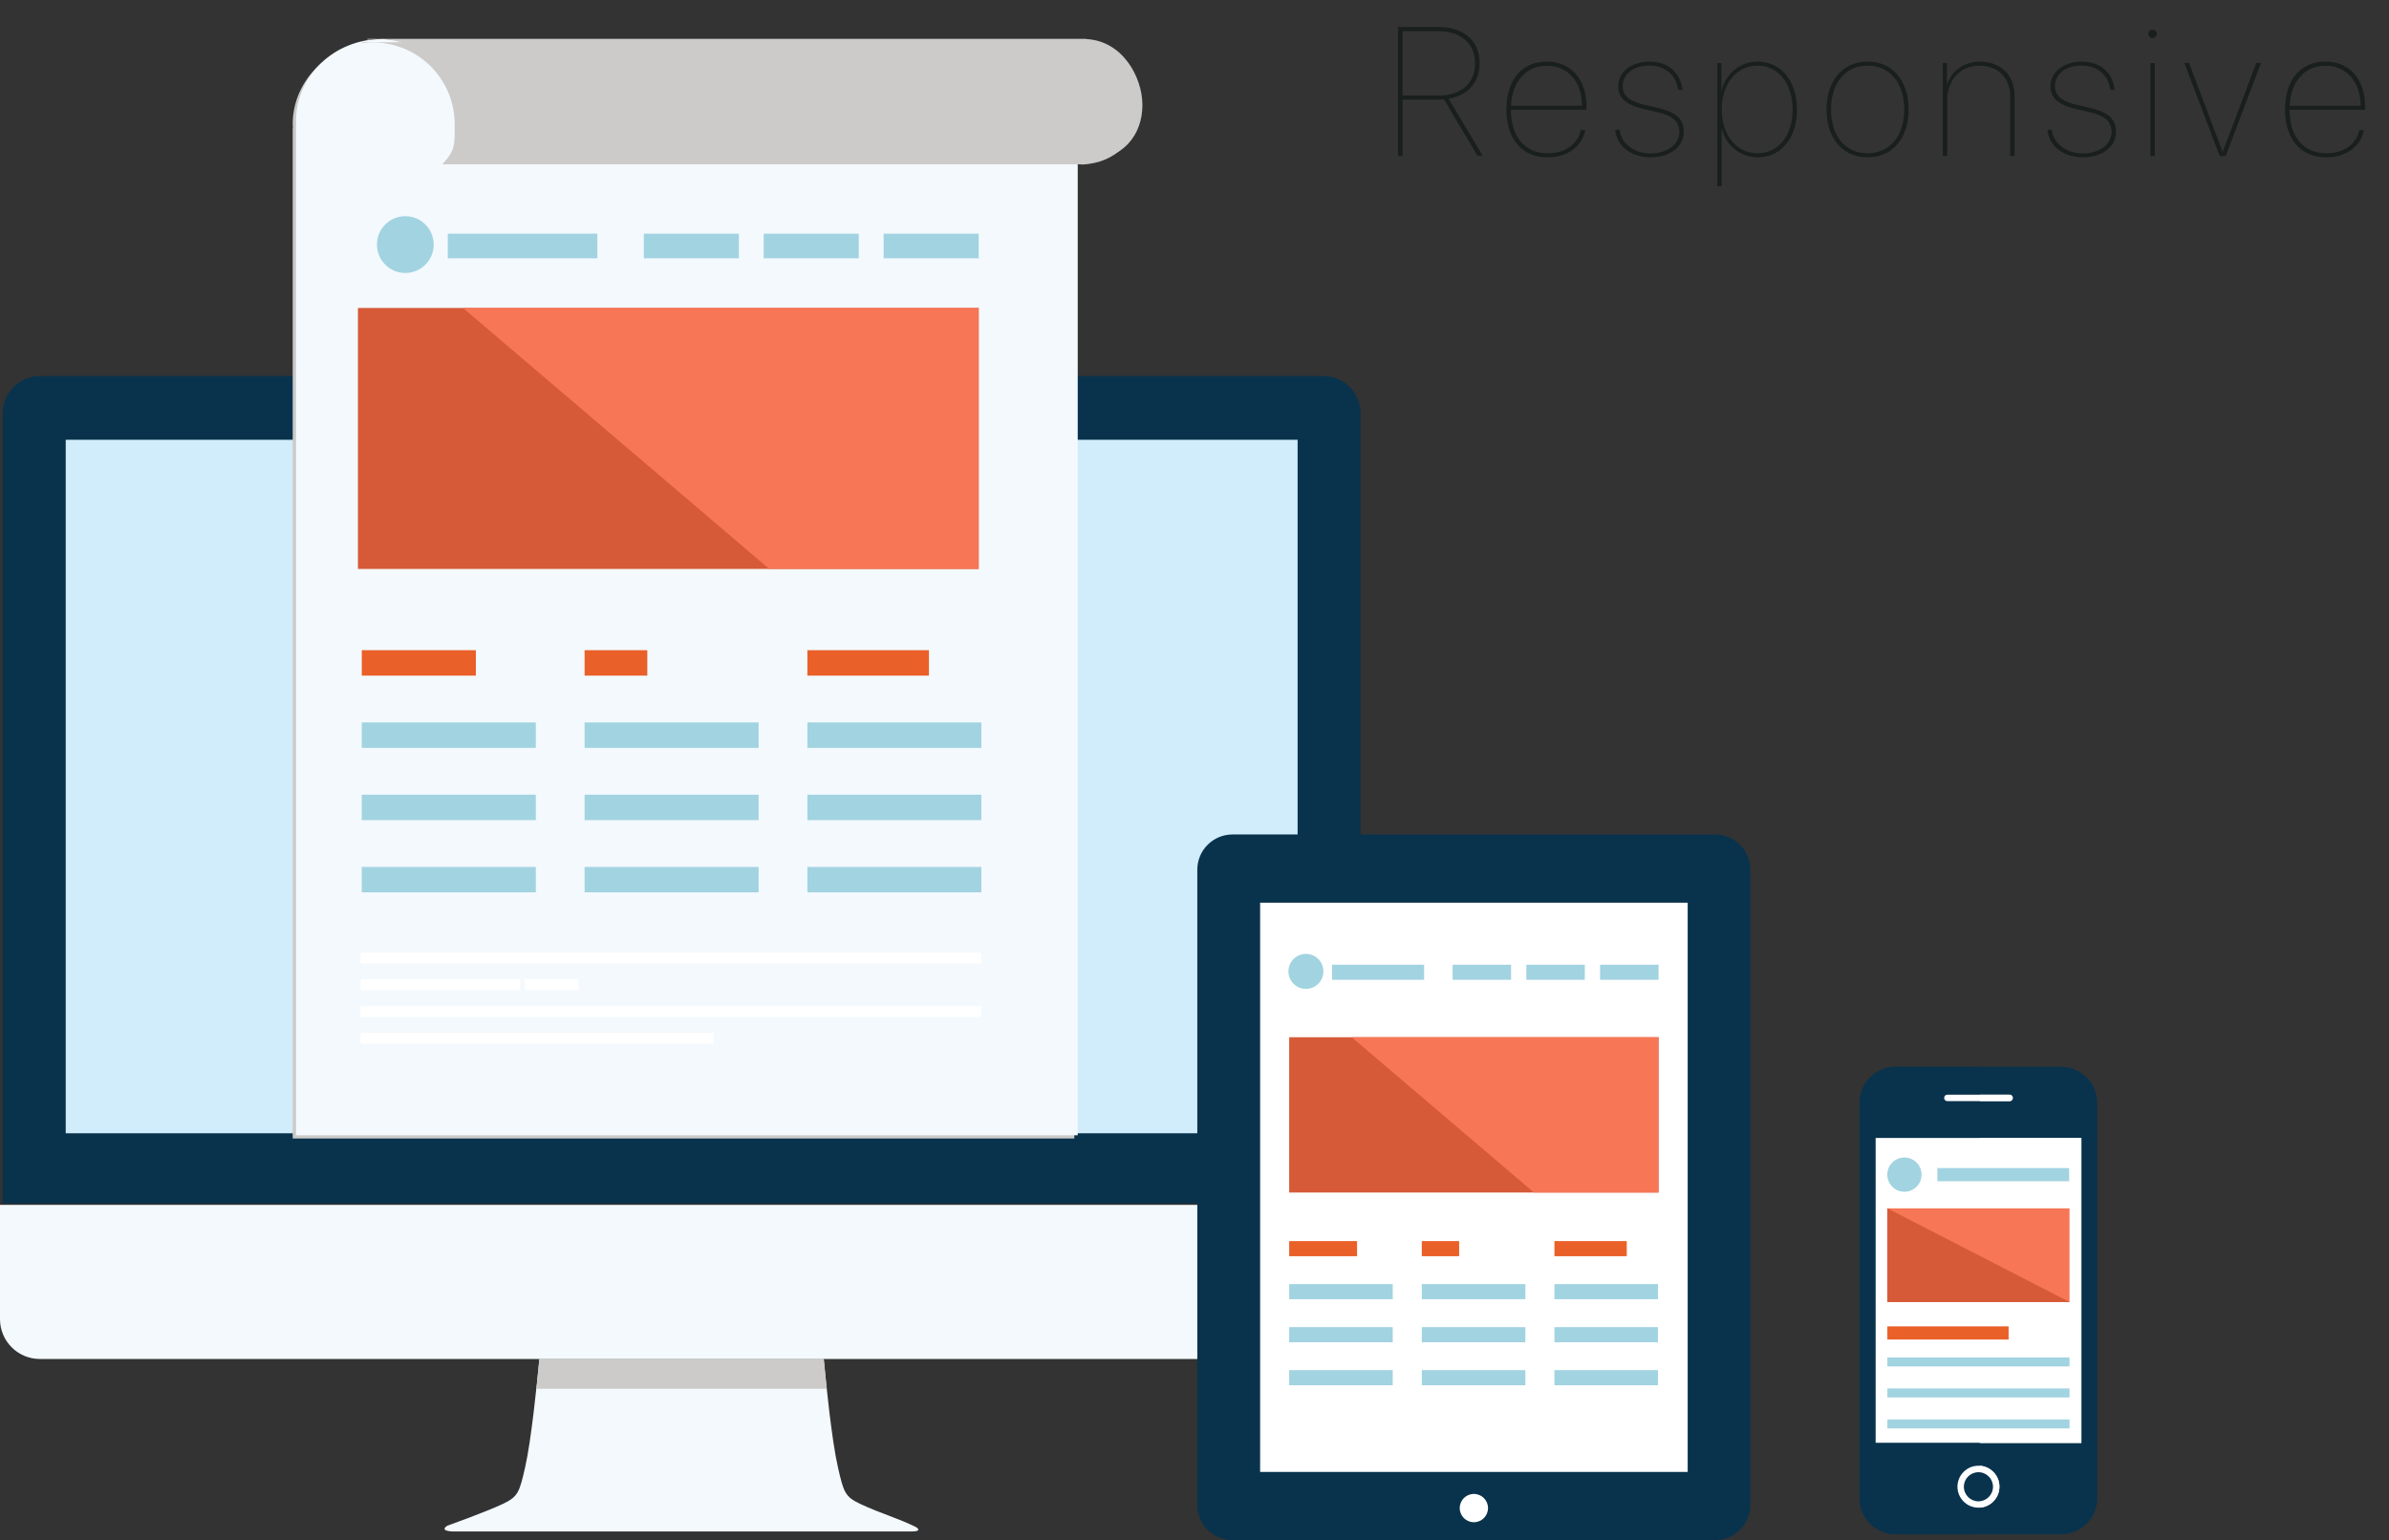 <?xml version="1.0" encoding="UTF-8"?>
<svg xmlns="http://www.w3.org/2000/svg" width="342.79" height="221.06" viewBox="0 0 342.79 221.06">
  <rect x="0" y="0" width="342.79" height="221.06" fill="#333333" stroke="none"/>
  <g style="isolation: isolate;">
    <g id="design">
      <g>
        <g>
          <g>
            <g>
              <g>
                <path d="m195.22,172.72V59.31c0-2.94-2.39-5.34-5.34-5.34H5.72c-2.94,0-5.34,2.39-5.34,5.34v113.41h194.84Z" style="fill: #09334c;"/>
                <path d="m0,172.93v16.4c0,3.16,2.56,5.72,5.72,5.72h184.16c3.16,0,5.72-2.56,5.72-5.72v-16.4H0Z" style="fill: #f3f9fd;"/>
                <path d="m131.49,219.2s-1.42-.7-3.05-1.31c-1.74-.65-3.83-1.47-5.06-2.06-2.16-1.03-2.34-1.71-3.15-5.24-.88-3.85-1.7-11.99-2.04-15.54h-40.8c-.34,3.55-1.16,11.68-2.04,15.54-.81,3.53-.99,4.21-3.15,5.24-1.22.58-3.28,1.39-5,2.04h0c-1.66.62-3.01,1.11-3.01,1.11,0,0-1.31.73.8.83h65.59c1.98.04.89-.6.89-.6Z" style="fill: #f3f9fd;"/>
                <path d="m118.63,199.33c-.18-1.69-.33-3.2-.43-4.28h-40.8c-.1,1.09-.25,2.6-.43,4.28h41.66Z" style="fill: #cccbca;"/>
                <rect x="9.43" y="63.12" width="176.73" height="99.52" style="fill: #d1ecfb;"/>
              </g>
              <polygon points="9.43 162.64 186.16 162.64 186.16 63.12 9.43 162.64" style="fill: #d1ecfb;"/>
            </g>
            <g>
              <path d="m42,163.41h112.15V18.35h-87.6c0-.17.03-.35.03-.52,0-6.48-5.51-11.73-12.29-11.73s-12.29,5.25-12.29,11.73c0,.18.02.35.03.52h-.03v145.06Z" style="fill: #cccbca; mix-blend-mode: multiply;"/>
              <path d="m42.49,162.94h112.15V17.86h-87.6c0-.17.03-.34.03-.52,0-6.48-5.51-11.73-12.3-11.73s-12.29,5.26-12.29,11.73c0,.19.02.36.03.52h-.03v145.07Z" style="fill: #f3f9fd;"/>
              <path d="m53.5,6.09c6.48,0,11.74,5.25,11.74,11.73,0,3,.11,3.68-1.75,5.76h91.67v.05c5.21-.24,8.04-3.69,8.04-8.07,0-3.99-2.83-9.21-8.04-9.46v-.04H51.99v.13c.49-.05,1-.1,1.51-.1Z" style="fill: #cccbca; mix-blend-mode: multiply;"/>
              <path d="m54.22,5.6c6.48,0,11.74,5.26,11.74,11.73,0,3.01.11,3.69-1.75,5.77h91.67v.04c5.21-.24,8.04-3.7,8.04-8.07,0-3.98-2.83-9.21-8.04-9.46v-.03H52.71v.12c.49-.05,1-.1,1.51-.1Z" style="fill: #cccbca;"/>
              <rect x="51.74" y="136.7" width="89.04" height="1.58" style="fill: #fff;"/>
              <rect x="51.74" y="140.53" width="22.9" height="1.59" style="fill: #fff;"/>
              <rect x="75.31" y="140.53" width="7.7" height="1.59" style="fill: #fff;"/>
              <rect x="51.74" y="144.38" width="89.04" height="1.58" style="fill: #fff;"/>
              <rect x="51.74" y="148.23" width="50.65" height="1.57" style="fill: #fff;"/>
            </g>
          </g>
          <g>
            <g>
              <path d="m246.11,119.77h-69.26c-2.79,0-5.05,2.26-5.05,5.05v91.19c0,2.78,2.26,5.04,5.05,5.04h69.26c2.78,0,5.04-2.26,5.04-5.04v-91.19c0-2.79-2.26-5.05-5.04-5.05Z" style="fill: #09334c;"/>
              <path d="m211.48,218.48c-1.12,0-2.03-.91-2.03-2.03s.91-2.03,2.03-2.03,2.03.9,2.03,2.03-.91,2.03-2.03,2.03Z" style="fill: #fff;"/>
              <rect x="180.81" y="129.56" width="61.35" height="81.7" style="fill: #fff;"/>
            </g>
            <g>
              <rect x="191.14" y="138.46" width="13.2" height="2.17" style="fill: #a2d3e1;"/>
              <g>
                <rect x="184.98" y="184.3" width="14.86" height="2.17" style="fill: #a2d3e1;"/>
                <rect x="184.98" y="178.13" width="9.74" height="2.17" style="fill: #ea6029;"/>
                <rect x="184.98" y="190.48" width="14.86" height="2.17" style="fill: #a2d3e1;"/>
                <rect x="184.98" y="196.65" width="14.86" height="2.17" style="fill: #a2d3e1;"/>
              </g>
              <g>
                <rect x="204.01" y="184.3" width="14.86" height="2.17" style="fill: #a2d3e1;"/>
                <rect x="204.01" y="178.13" width="5.36" height="2.17" style="fill: #ea6029;"/>
                <rect x="204.01" y="190.48" width="14.86" height="2.17" style="fill: #a2d3e1;"/>
                <rect x="204.01" y="196.65" width="14.86" height="2.17" style="fill: #a2d3e1;"/>
              </g>
              <g>
                <rect x="223.04" y="184.3" width="14.86" height="2.17" style="fill: #a2d3e1;"/>
                <rect x="223.04" y="178.13" width="10.38" height="2.17" style="fill: #ea6029;"/>
                <rect x="223.04" y="190.48" width="14.86" height="2.17" style="fill: #a2d3e1;"/>
                <rect x="223.04" y="196.65" width="14.86" height="2.17" style="fill: #a2d3e1;"/>
              </g>
              <rect x="229.59" y="138.46" width="8.39" height="2.17" style="fill: #a2d3e1;"/>
              <rect x="219.01" y="138.46" width="8.39" height="2.17" style="fill: #a2d3e1;"/>
              <rect x="208.43" y="138.46" width="8.39" height="2.17" style="fill: #a2d3e1;"/>
              <rect x="184.98" y="148.87" width="53" height="22.29" style="fill: #d65a38;"/>
              <polygon points="193.95 148.87 237.98 148.87 237.98 171.16 220.1 171.16 193.95 148.87" style="fill: #f67656;"/>
            </g>
            <path d="m189.89,139.42c0,1.38-1.12,2.51-2.51,2.51s-2.51-1.12-2.51-2.51,1.12-2.51,2.51-2.51,2.51,1.12,2.51,2.51Z" style="fill: #a2d3e1;"/>
          </g>
          <g>
            <g>
              <path d="m272.03,153.11h23.7c2.87,0,5.2,2.33,5.2,5.2v56.71c0,2.87-2.33,5.2-5.2,5.2h-23.71c-2.87,0-5.2-2.33-5.2-5.2v-56.71c0-2.87,2.33-5.2,5.2-5.2Z" style="fill: #09334c;"/>
              <path d="m279.41,157.12h8.94c.25,0,.46.21.46.46s-.2.46-.46.46h-8.94c-.25,0-.45-.2-.45-.46s.2-.46.45-.46Z" style="fill: #fff;"/>
              <path d="m283.88,216.39c-1.66,0-3.01-1.35-3.01-3.01s1.35-3.01,3.01-3.01,3.01,1.35,3.01,3.01-1.35,3.01-3.01,3.01Z" style="fill: #fff;"/>
              <rect x="269.11" y="163.33" width="29.54" height="43.77" style="fill: #fff;"/>
              <path d="m283.88,211.3c-1.15,0-2.09.93-2.09,2.09s.94,2.09,2.09,2.09,2.09-.94,2.09-2.09-.93-2.09-2.09-2.09Z" style="fill: #09334c;"/>
            </g>
            <rect x="269.11" y="163.33" width="29.54" height="43.77" style="fill: #fff;"/>
            <g>
              <rect x="270.81" y="173.43" width="26.14" height="13.45" style="fill: #f67656;"/>
              <polygon points="296.94 186.87 270.81 186.87 270.81 173.43 296.94 186.87" style="fill: #d65a38;"/>
              <g>
                <rect x="277.99" y="167.65" width="18.91" height="1.89" style="fill: #a2d3e1;"/>
                <path d="m275.72,168.59c0,1.36-1.1,2.46-2.46,2.46s-2.46-1.1-2.46-2.46,1.1-2.46,2.46-2.46,2.46,1.1,2.46,2.46Z" style="fill: #a2d3e1;"/>
              </g>
              <g>
                <rect x="270.81" y="194.83" width="26.14" height="1.29" style="fill: #a2d3e1;"/>
                <rect x="270.81" y="199.28" width="26.14" height="1.29" style="fill: #a2d3e1;"/>
                <rect x="270.81" y="203.73" width="26.14" height="1.29" style="fill: #a2d3e1;"/>
                <rect x="270.81" y="190.37" width="17.4" height="1.89" style="fill: #ea6029;"/>
              </g>
            </g>
            <path d="m269.11,207.09v-43.77h14.97v-10.21h-12.06c-2.87,0-5.2,2.33-5.2,5.2v56.71c0,2.87,2.33,5.2,5.2,5.2h12.06v-13.13h-14.97Z" style="fill: #09334c;"/>
            <path d="m279.41,157.12h8.94c.25,0,.46.21.46.46s-.2.46-.46.46h-8.94c-.25,0-.45-.2-.45-.46s.2-.46.45-.46Z" style="fill: #fff;"/>
            <path d="m283.88,216.39c-1.66,0-3.01-1.35-3.01-3.01s1.35-3.01,3.01-3.01,3.01,1.35,3.01,3.01-1.35,3.01-3.01,3.01Z" style="fill: #fff;"/>
            <path d="m283.88,211.3c-1.15,0-2.09.93-2.09,2.09s.94,2.09,2.09,2.09,2.09-.94,2.09-2.09-.93-2.09-2.09-2.09Z" style="fill: #09334c;"/>
          </g>
          <rect x="51.36" y="44.2" width="89.07" height="37.46" style="fill: #d65a38;"/>
          <polygon points="66.43 44.2 140.43 44.2 140.43 81.66 110.38 81.66 66.43 44.2" style="fill: #f67656;"/>
          <rect x="64.25" y="33.54" width="21.46" height="3.53" style="fill: #a2d3e1;"/>
          <rect x="126.79" y="33.54" width="13.64" height="3.53" style="fill: #a2d3e1;"/>
          <rect x="109.58" y="33.54" width="13.64" height="3.53" style="fill: #a2d3e1;"/>
          <rect x="92.38" y="33.54" width="13.64" height="3.53" style="fill: #a2d3e1;"/>
          <path d="m62.23,35.1c0,2.25-1.82,4.08-4.07,4.08s-4.07-1.82-4.07-4.08,1.82-4.07,4.07-4.07,4.07,1.83,4.07,4.07Z" style="fill: #a2d3e1;"/>
          <g>
            <g>
              <rect x="51.91" y="103.69" width="24.97" height="3.65" style="fill: #a2d3e1;"/>
              <rect x="51.91" y="93.32" width="16.37" height="3.65" style="fill: #ea6029;"/>
              <rect x="51.91" y="114.06" width="24.97" height="3.65" style="fill: #a2d3e1;"/>
              <rect x="51.91" y="124.43" width="24.97" height="3.64" style="fill: #a2d3e1;"/>
            </g>
            <g>
              <rect x="83.88" y="103.69" width="24.97" height="3.65" style="fill: #a2d3e1;"/>
              <rect x="83.88" y="93.32" width="9" height="3.65" style="fill: #ea6029;"/>
              <rect x="83.88" y="114.06" width="24.97" height="3.65" style="fill: #a2d3e1;"/>
              <rect x="83.88" y="124.43" width="24.97" height="3.64" style="fill: #a2d3e1;"/>
            </g>
            <g>
              <rect x="115.85" y="103.69" width="24.96" height="3.65" style="fill: #a2d3e1;"/>
              <rect x="115.85" y="93.32" width="17.44" height="3.65" style="fill: #ea6029;"/>
              <rect x="115.85" y="114.06" width="24.96" height="3.65" style="fill: #a2d3e1;"/>
              <rect x="115.85" y="124.43" width="24.96" height="3.64" style="fill: #a2d3e1;"/>
            </g>
          </g>
        </g>
        <g>
          <path d="m201.25,22.39h-.64V3.87h5.74c3.7,0,5.96,1.98,5.96,5.22,0,2.69-1.66,4.59-4.45,5.08l4.9,8.21h-.74l-4.83-8.11c-.22.01-.59.03-.85.03h-5.08v8.08Zm0-8.67h5.08c3.31,0,5.33-1.76,5.33-4.62s-2.02-4.62-5.33-4.62h-5.08v9.24Z" style="fill: #191f1d;"/>
          <path d="m227.47,18.68c-.45,2.25-2.43,3.9-5.42,3.9-3.58,0-5.9-2.53-5.9-6.87s2.31-6.87,5.8-6.87,5.69,2.59,5.69,6.42v.49h-10.84v.03c0,3.95,2.09,6.22,5.27,6.22,2.66,0,4.35-1.44,4.75-3.32h.65Zm-10.66-3.5h10.19c0-3.41-2.03-5.75-5.04-5.75s-5,2.3-5.15,5.75Z" style="fill: #191f1d;"/>
          <path d="m236.66,8.85c2.67,0,4.45,1.51,4.75,4.05h-.62c-.31-2.17-1.87-3.49-4.15-3.49s-3.8,1.26-3.8,2.94c0,1.41.94,2.19,3.26,2.73l1.8.41c2.64.63,3.7,1.6,3.7,3.43,0,2.14-1.96,3.66-4.77,3.66s-4.88-1.64-5.07-3.96h.63c.23,1.99,2.07,3.4,4.44,3.4s4.13-1.27,4.13-3.05c0-1.54-.91-2.36-3.25-2.9l-1.81-.41c-2.55-.58-3.7-1.59-3.7-3.27,0-2.05,1.86-3.53,4.45-3.53Z" style="fill: #191f1d;"/>
          <path d="m257.85,15.71c0,4.09-2.3,6.87-5.63,6.87-2.63,0-4.62-1.83-5.15-4.09h-.03v8.25h-.63V9.04h.59v3.96h.03c.55-2.32,2.55-4.16,5.18-4.16,3.32,0,5.63,2.78,5.63,6.87Zm-.63.01c0-3.73-2.05-6.3-5.04-6.3s-5.13,2.58-5.13,6.29,2.12,6.29,5.13,6.29,5.04-2.55,5.04-6.28Z" style="fill: #191f1d;"/>
          <path d="m262.09,15.71c0-4.22,2.39-6.87,5.88-6.87s5.89,2.64,5.89,6.87-2.39,6.87-5.89,6.87-5.88-2.64-5.88-6.87Zm11.14,0c0-3.88-2.13-6.29-5.26-6.29s-5.24,2.41-5.24,6.29,2.09,6.29,5.24,6.29,5.26-2.43,5.26-6.29Z" style="fill: #191f1d;"/>
          <path d="m278.77,9.04h.59v3.13h.03c.56-1.96,2.39-3.32,4.72-3.32,2.94,0,4.95,1.9,4.95,4.9v8.64h-.63v-8.6c0-2.71-1.82-4.36-4.41-4.36-2.73,0-4.62,2.04-4.62,4.95v8.01h-.63v-13.35Z" style="fill: #191f1d;"/>
          <path d="m298.68,8.85c2.67,0,4.45,1.51,4.75,4.05h-.62c-.31-2.17-1.87-3.49-4.15-3.49s-3.8,1.26-3.8,2.94c0,1.41.94,2.19,3.26,2.73l1.8.41c2.64.63,3.7,1.6,3.7,3.43,0,2.14-1.96,3.66-4.77,3.66s-4.88-1.64-5.07-3.96h.63c.23,1.99,2.07,3.4,4.44,3.4s4.13-1.27,4.13-3.05c0-1.54-.91-2.36-3.25-2.9l-1.81-.41c-2.55-.58-3.7-1.59-3.7-3.27,0-2.05,1.86-3.53,4.45-3.53Z" style="fill: #191f1d;"/>
          <path d="m308.26,4.85c0-.33.28-.59.6-.59s.62.26.62.59-.28.6-.62.6-.6-.26-.6-.6Zm.3,4.2h.63v13.35h-.63v-13.35Z" style="fill: #191f1d;"/>
          <path d="m319.36,22.39h-.87l-5.06-13.35h.68l4.8,12.74h.03l4.8-12.74h.68l-5.06,13.35Z" style="fill: #191f1d;"/>
          <path d="m339.19,18.68c-.45,2.25-2.43,3.9-5.42,3.9-3.58,0-5.9-2.53-5.9-6.87s2.31-6.87,5.8-6.87,5.69,2.59,5.69,6.42v.49h-10.84v.03c0,3.95,2.09,6.22,5.27,6.22,2.66,0,4.35-1.44,4.75-3.32h.65Zm-10.66-3.5h10.19c0-3.41-2.03-5.75-5.04-5.75s-5,2.3-5.15,5.75Z" style="fill: #191f1d;"/>
        </g>
      </g>
    </g>
  </g>
</svg>